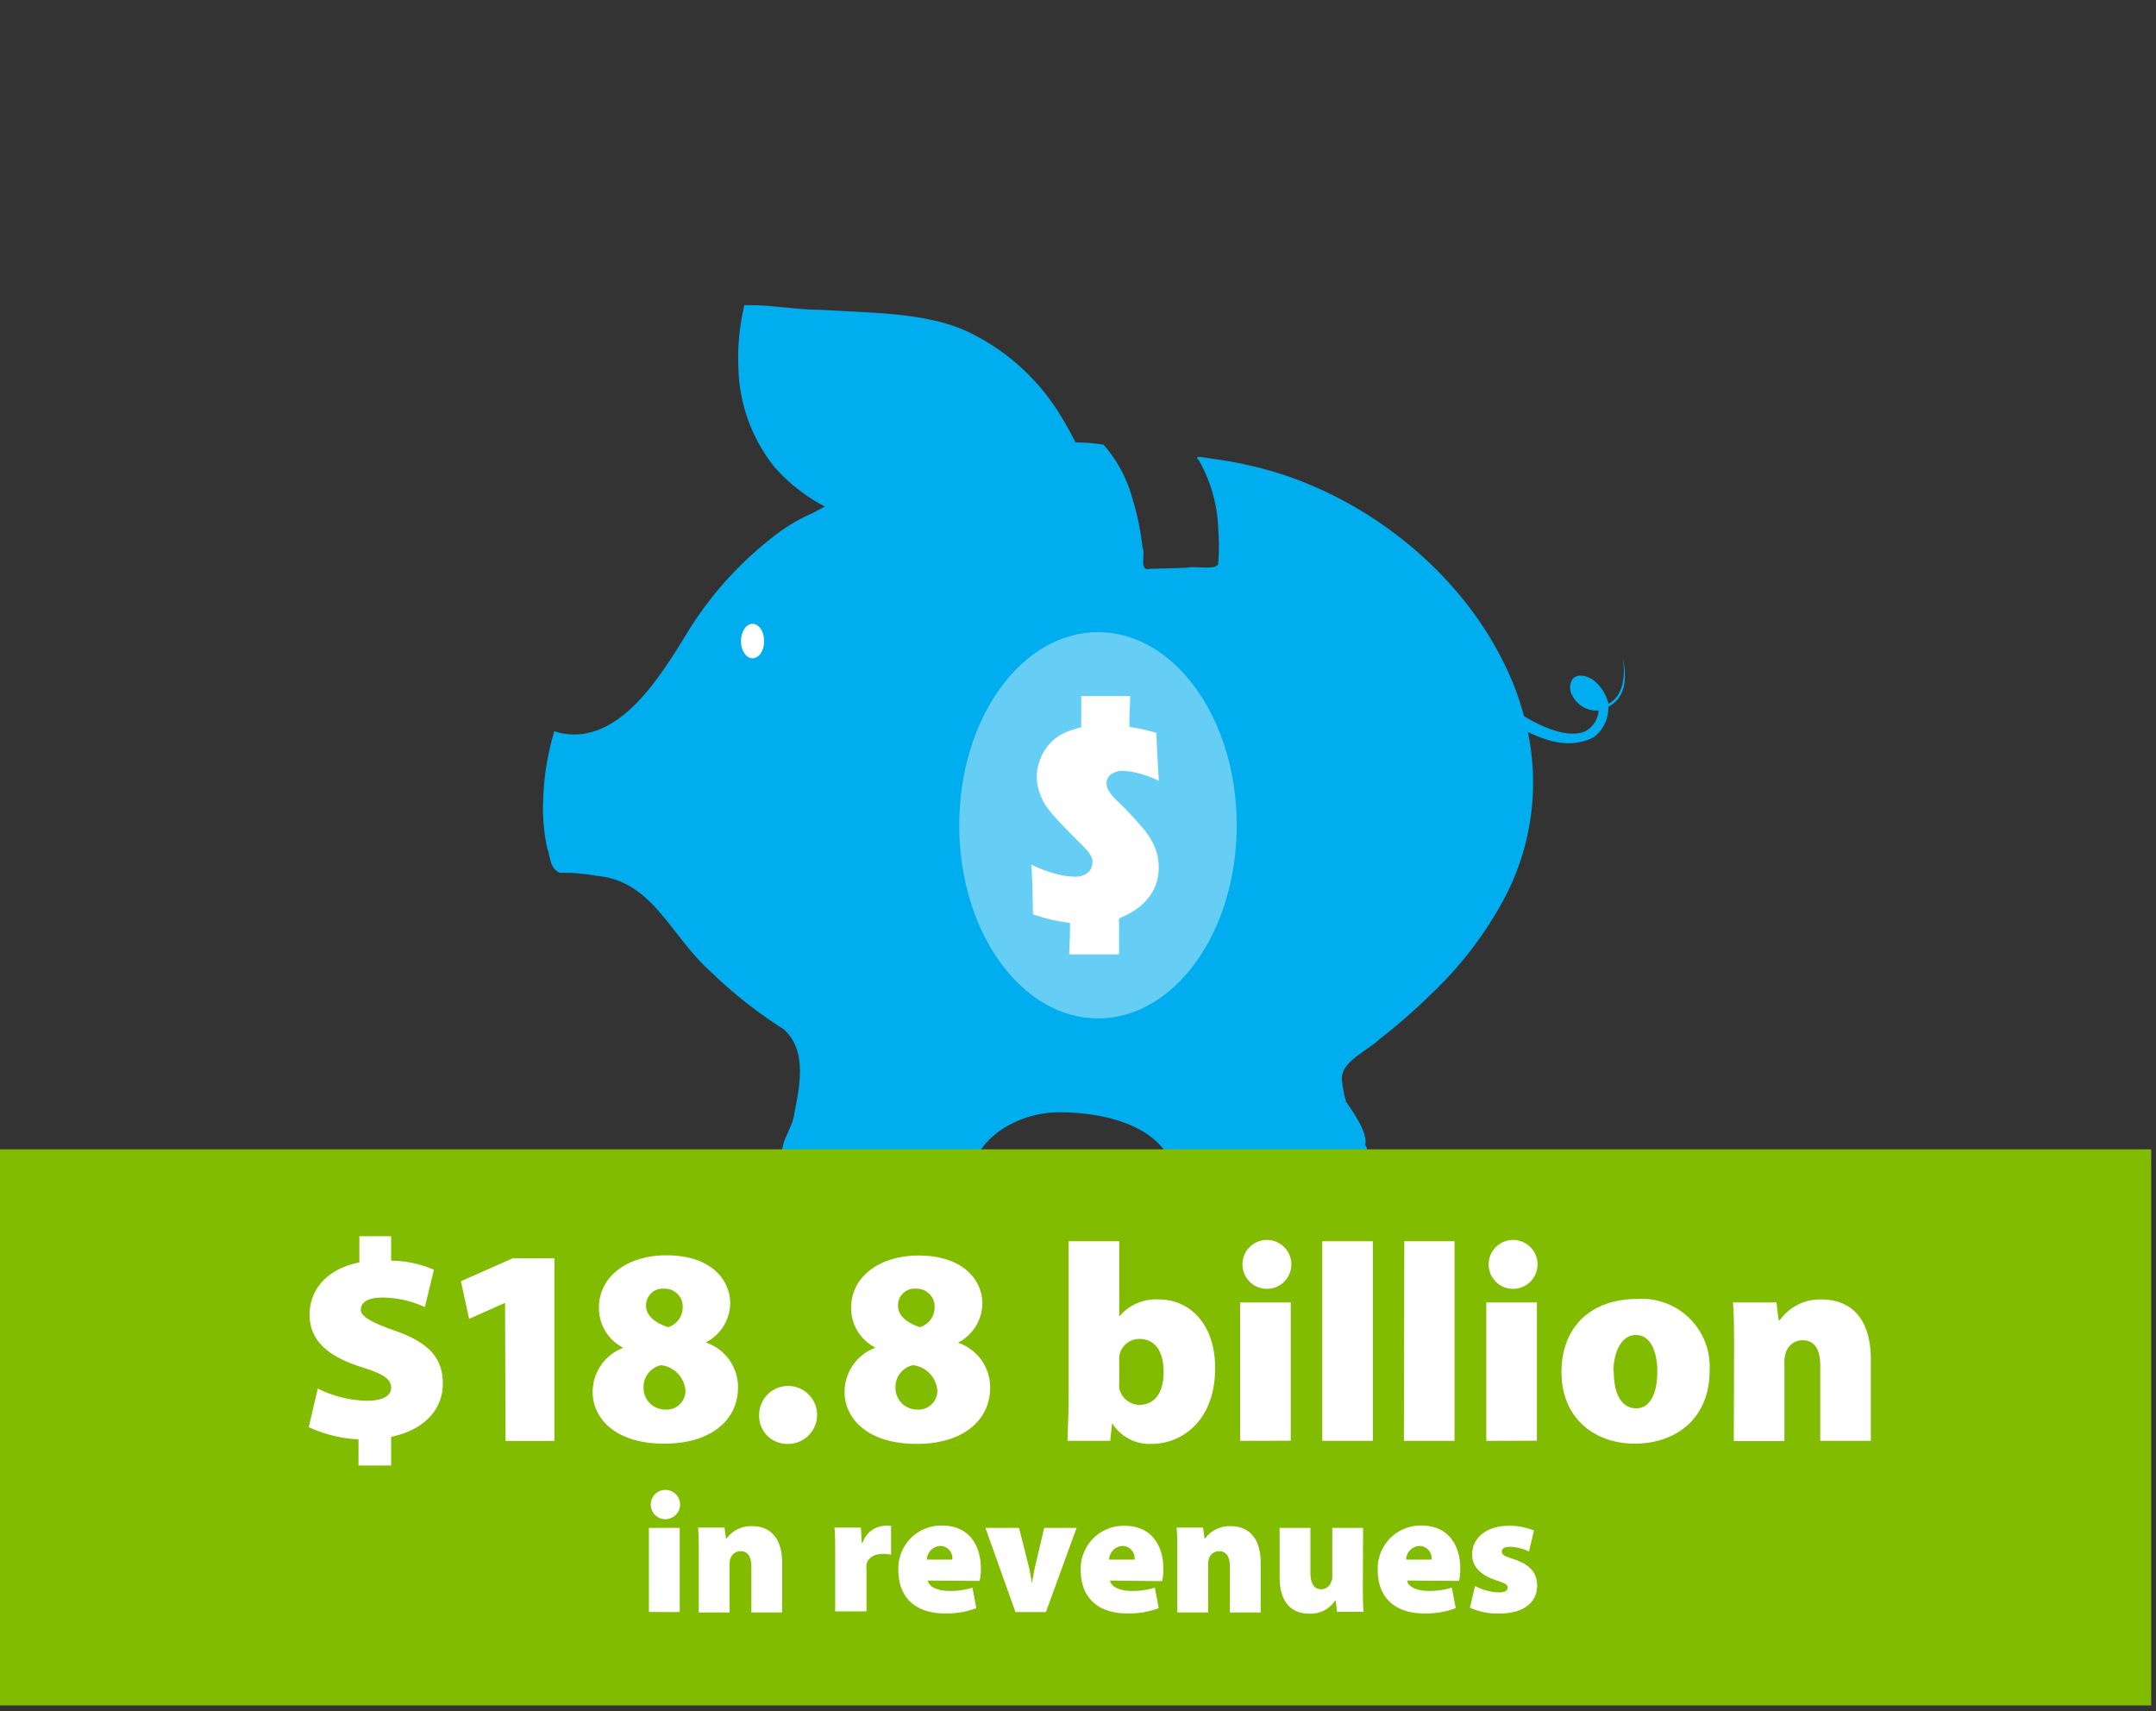 <svg xmlns="http://www.w3.org/2000/svg" viewBox="0 0 176.39 140"><rect x="0" y="0" width="176.39" height="140" fill="#333333" stroke="none"/><defs><style>.a{fill:#00aeef;}.b{fill:#fff;}.c{fill:#66cef5;}.d{fill:#81bc00;}</style></defs><title>HH-revenues</title><path class="a" d="M132.73,53.71c.27,1.27.19,3.19-1.14,3.87h0a3.41,3.41,0,0,0-1.32-2c-.38-.22-1.16-.56-1.63,0a1.3,1.3,0,0,0,0,1.33,2.23,2.23,0,0,0,2.15,1.22,2.11,2.11,0,0,1-1,1.65c-1.37.71-3.6-.27-5.11-1.19h0a22.34,22.34,0,0,0-.73-2.28c-3.6-9.25-12.48-16.09-21.46-18.17a30.85,30.85,0,0,0-3.1-.58l-1.14-.17v0l-.29,0,0,.18h.07a12.11,12.11,0,0,1,1.64,5.76A16.77,16.77,0,0,1,99.67,46c.09.74-1.84.26-2.6.45l-3,.09c-.93.24-.31-1.26-.6-1.75a21.07,21.07,0,0,0-.8-3.92,11.12,11.12,0,0,0-2.13-4.19l-.26-.3h0A14.48,14.48,0,0,0,88,36.2c-.37-.72-.8-1.5-1.3-2.32a17.82,17.82,0,0,0-6.92-6.44c-3.45-1.88-8.09-1.81-12.55-2.09-1.95,0-4.21-.4-5.83-.38l-.52,0s0,.06,0,.09a18.45,18.45,0,0,0-.47,5,13.48,13.48,0,0,0,3,8.21,14.6,14.6,0,0,0,4.07,3.17L66.44,42a14.49,14.49,0,0,0-2.61,1.48,29.39,29.39,0,0,0-7.64,8.34c-2.18,3.6-4.49,7-7.55,8a5.22,5.22,0,0,1-3.31,0h0l0,.08a21.59,21.59,0,0,0-.89,5.51,15.81,15.81,0,0,0,.33,4c.27.62.17,1.66,1.05,2a14.46,14.46,0,0,1,2.94.24c4.66.39,6,4.84,9.47,7.93a37.2,37.2,0,0,0,5.89,4.63C66,85.9,65.47,88.68,65,91c-.1,1.28-1.19,2.29-1,3.71A11.66,11.66,0,0,0,68.51,96a37.89,37.89,0,0,0,10-.46c1.06.12,1.37-1,1.73-1.48a6.87,6.87,0,0,1,1.63-1.6A8.67,8.67,0,0,1,86.65,91c3.41,0,7.5.91,9,3.73,4,1,7.64.6,11.54.33,1-.09,1.93-.21,2.89-.35l1.44-.23c.44-.4.33-.61.16-.8.24-.73-.56-2.15-1.55-3.53a8.34,8.34,0,0,1-.3-1.5c-.4-1.69,1.78-2.47,3.06-3.65a47.78,47.78,0,0,0,4-3.48A31,31,0,0,0,123,73.64a20.25,20.25,0,0,0,2-13.75c1.58.74,3.42,1.4,5.37.44a3,3,0,0,0,1.21-2.51C133.22,57,133.05,55,132.73,53.71Z"/><ellipse class="b" cx="61.57" cy="52.45" rx="0.95" ry="1.41"/><ellipse class="c" cx="89.83" cy="67.52" rx="11.35" ry="15.8"/><path class="b" d="M84.37,70.74a11.36,11.36,0,0,0,2,.75,6.47,6.47,0,0,0,1.58.24,1.67,1.67,0,0,0,1-.3,1,1,0,0,0,.42-.83,1.31,1.31,0,0,0,0-.26,1,1,0,0,0-.08-.25,2.44,2.44,0,0,0-.18-.3,2.14,2.14,0,0,0-.21-.27l-.72-.73Q86.37,67,85.78,66.21a4.49,4.49,0,0,1-.71-1.31,4.29,4.29,0,0,1-.25-1.41A3.75,3.75,0,0,1,85,62.43a3.92,3.92,0,0,1,.44-1,4,4,0,0,1,.7-.84A3.8,3.8,0,0,1,87,60a8.35,8.35,0,0,1,1.46-.5c0-.25,0-.4,0-.45v-2.1l2,0,2,0c0,.87-.06,1.38-.06,1.52v1a15.94,15.94,0,0,1,2.2.49q.08,1.89.21,3.92a8.77,8.77,0,0,0-1.68-.62,5.62,5.62,0,0,0-1.27-.19,1.56,1.56,0,0,0-.95.28.85.85,0,0,0-.38.71,1.25,1.25,0,0,0,.22.7,4.89,4.89,0,0,0,.62.73,29.43,29.43,0,0,1,2.15,2.29,5.86,5.86,0,0,1,1,1.63,4.44,4.44,0,0,1,.28,1.52,4.33,4.33,0,0,1-.15,1.17,3.65,3.65,0,0,1-.44,1,4.48,4.48,0,0,1-.68.82,5.23,5.23,0,0,1-.79.62,9.24,9.24,0,0,1-1.19.6l0,1.5q0,.74,0,1.44l-1.95,0-2.12,0c0-.55.06-1.25.06-2.09v-.48q-.91-.13-1.53-.27t-1.5-.44Q84.47,71.84,84.37,70.74Z"/><rect class="d" y="94.03" width="176" height="45.5"/><path class="b" d="M29.33,119.9v-2.14a11,11,0,0,1-4.07-1L26,113.6a9.35,9.35,0,0,0,4,1c1.17,0,2-.32,2-1.06s-.69-1.15-2.39-1.68c-2.51-.8-4.28-2-4.28-4.3,0-2.09,1.45-3.75,4.07-4.28v-2.14H32v2a9,9,0,0,1,3.5.74l-.74,3.06a8.33,8.33,0,0,0-3.47-.78c-1.36,0-1.77.48-1.77,1s.78,1,2.71,1.68c2.9,1,4,2.28,4,4.37S34.71,117,32,117.55v2.35Z"/><path class="b" d="M41.32,106.59h0l-2.94,1.31-.67-3.08,4.25-1.88h3.4v14.95h-4Z"/><path class="b" d="M48.49,113.92A3.85,3.85,0,0,1,51,110.27v0A3.64,3.64,0,0,1,49,107c0-2.62,2.39-4.3,5.52-4.3,3.77,0,5.22,2.12,5.22,3.91a3.65,3.65,0,0,1-2,3.22v0a3.86,3.86,0,0,1,2.64,3.66c0,2.76-2.3,4.62-6,4.62C50.17,118.13,48.49,115.88,48.49,113.92Zm7.59-.14a2.27,2.27,0,0,0-2-2.09,1.83,1.83,0,0,0-1.43,1.84,1.77,1.77,0,0,0,1.75,1.79A1.54,1.54,0,0,0,56.08,113.78Zm-3.22-6.92c0,.8.8,1.4,1.79,1.72a1.67,1.67,0,0,0,1.2-1.54,1.47,1.47,0,0,0-1.52-1.61A1.36,1.36,0,0,0,52.86,106.86Z"/><path class="b" d="M62.11,115.72a2.37,2.37,0,1,1,2.37,2.41A2.29,2.29,0,0,1,62.11,115.72Z"/><path class="b" d="M69.1,113.92a3.85,3.85,0,0,1,2.53-3.66v0a3.64,3.64,0,0,1-2-3.24c0-2.62,2.39-4.3,5.52-4.3,3.77,0,5.22,2.12,5.22,3.91a3.65,3.65,0,0,1-2,3.22v0a3.86,3.86,0,0,1,2.64,3.66c0,2.76-2.3,4.62-6,4.62C70.78,118.13,69.1,115.88,69.1,113.92Zm7.59-.14a2.27,2.27,0,0,0-2-2.09,1.83,1.83,0,0,0-1.43,1.84,1.77,1.77,0,0,0,1.75,1.79A1.54,1.54,0,0,0,76.69,113.78Zm-3.22-6.92c0,.8.8,1.4,1.79,1.72a1.67,1.67,0,0,0,1.2-1.54,1.47,1.47,0,0,0-1.52-1.61A1.36,1.36,0,0,0,73.47,106.86Z"/><path class="b" d="M87.34,117.88c0-.74.09-2.18.09-3.59V101.55h4.14v6.16h0a3.92,3.92,0,0,1,3.22-1.4c2.69,0,4.67,2.21,4.62,5.68,0,4.09-2.58,6.14-5.2,6.14a3.58,3.58,0,0,1-3.22-1.7h0l-.16,1.45ZM91.57,113a4.25,4.25,0,0,0,0,.58,1.72,1.72,0,0,0,1.63,1.36c1.22,0,2-.92,2-2.71,0-1.54-.62-2.69-2-2.69a1.68,1.68,0,0,0-1.63,1.4,4.55,4.55,0,0,0,0,.55Z"/><path class="b" d="M105.65,103.44a2,2,0,0,1-2.14,2,2,2,0,1,1,2.14-2Zm-4.19,14.44V106.56h4.14v11.31Z"/><path class="b" d="M108.18,101.55h4.14v16.33h-4.14Z"/><path class="b" d="M114.89,101.55H119v16.33h-4.14Z"/><path class="b" d="M125.79,103.44a2,2,0,0,1-2.14,2,2,2,0,1,1,2.14-2Zm-4.19,14.44V106.56h4.14v11.31Z"/><path class="b" d="M139.87,112.11c0,4.12-2.94,6-6.12,6-3.38,0-6-2.16-6-5.84s2.37-6,6.23-6A5.55,5.55,0,0,1,139.87,112.11Zm-7.84.11c0,1.68.55,3,1.84,3,1.1,0,1.72-1.17,1.72-3,0-1.56-.51-3-1.75-3S132,110.73,132,112.22Z"/><path class="b" d="M141.87,110.4c0-1.49,0-2.8-.09-3.84h3.56l.18,1.45h.09a4.06,4.06,0,0,1,3.38-1.7c2.64,0,4.07,1.79,4.07,4.9v6.67h-4.14v-6.16c0-1.31-.46-2.07-1.45-2.07a1.43,1.43,0,0,0-1.36,1,2.23,2.23,0,0,0-.12.83v6.42h-4.14Z"/><path class="b" d="M55.64,123.08a1.21,1.21,0,0,1-1.3,1.21,1.2,1.2,0,1,1,1.3-1.21Zm-2.55,8.8V125h2.52v6.89Z"/><path class="b" d="M57.17,127.32c0-.91,0-1.71-.06-2.34h2.17l.11.88h.06a2.47,2.47,0,0,1,2.06-1c1.61,0,2.48,1.09,2.48,3v4.06H61.47v-3.75c0-.8-.28-1.26-.88-1.26a.87.87,0,0,0-.83.6,1.37,1.37,0,0,0-.07.5v3.91H57.17Z"/><path class="b" d="M68.33,127.31c0-1.09,0-1.75-.06-2.33h2.16l.08,1.25h.06a2,2,0,0,1,1.83-1.4,1.88,1.88,0,0,1,.5,0v2.37a2.74,2.74,0,0,0-.64-.07c-.74,0-1.25.31-1.37.87a2,2,0,0,0,0,.43v3.4H68.33Z"/><path class="b" d="M75.91,129.31c.08.55.88.85,1.76.85a6.14,6.14,0,0,0,1.89-.27l.32,1.68a6.84,6.84,0,0,1-2.58.43c-2.42,0-3.8-1.33-3.8-3.52a3.51,3.51,0,0,1,3.57-3.67c2.23,0,3.18,1.64,3.18,3.53a4.36,4.36,0,0,1-.1,1Zm2-1.71a1,1,0,0,0-1-1.12,1.15,1.15,0,0,0-1.08,1.12Z"/><path class="b" d="M83.37,125l.74,2.93a16.56,16.56,0,0,1,.32,1.63h0c.08-.56.17-1.05.31-1.63l.69-2.93h2.65l-2.51,6.89H83.08L80.62,125Z"/><path class="b" d="M90.82,129.31c.08.55.88.85,1.77.85a6.13,6.13,0,0,0,1.89-.27l.32,1.68a6.84,6.84,0,0,1-2.58.43c-2.42,0-3.8-1.33-3.8-3.52A3.51,3.51,0,0,1,92,124.83c2.23,0,3.18,1.64,3.18,3.53a4.37,4.37,0,0,1-.1,1Zm2-1.71a1,1,0,0,0-1-1.12,1.15,1.15,0,0,0-1.08,1.12Z"/><path class="b" d="M96.32,127.32c0-.91,0-1.71-.06-2.34h2.17l.11.88h.06a2.48,2.48,0,0,1,2.06-1c1.61,0,2.48,1.09,2.48,3v4.06h-2.52v-3.75c0-.8-.28-1.26-.88-1.26a.87.87,0,0,0-.83.6,1.36,1.36,0,0,0-.07.5v3.91H96.32Z"/><path class="b" d="M111.5,129.52c0,1,0,1.77.06,2.35h-2.17l-.11-.91h-.06a2.38,2.38,0,0,1-2.09,1.06c-1.54,0-2.44-1-2.44-3V125h2.52v3.66c0,.88.29,1.36.88,1.36a.84.84,0,0,0,.81-.59A.73.73,0,0,0,109,129V125h2.52Z"/><path class="b" d="M115.12,129.31c.08.55.88.85,1.77.85a6.13,6.13,0,0,0,1.89-.27l.32,1.68a6.84,6.84,0,0,1-2.58.43c-2.42,0-3.8-1.33-3.8-3.52a3.51,3.51,0,0,1,3.57-3.67c2.23,0,3.18,1.64,3.18,3.53a4.37,4.37,0,0,1-.1,1Zm2-1.71a1,1,0,0,0-1-1.12,1.15,1.15,0,0,0-1.08,1.12Z"/><path class="b" d="M120.68,129.76a4.55,4.55,0,0,0,1.92.52c.53,0,.74-.13.74-.38s-.15-.36-.9-.6c-1.51-.48-2-1.3-2-2.1,0-1.37,1.16-2.37,3-2.37a5.16,5.16,0,0,1,2.06.39l-.41,1.71a4,4,0,0,0-1.53-.38c-.43,0-.69.11-.69.39s.22.36,1,.63c1.36.45,1.88,1.15,1.89,2.14,0,1.32-1,2.3-3.15,2.3a5.41,5.41,0,0,1-2.35-.48Z"/></svg>